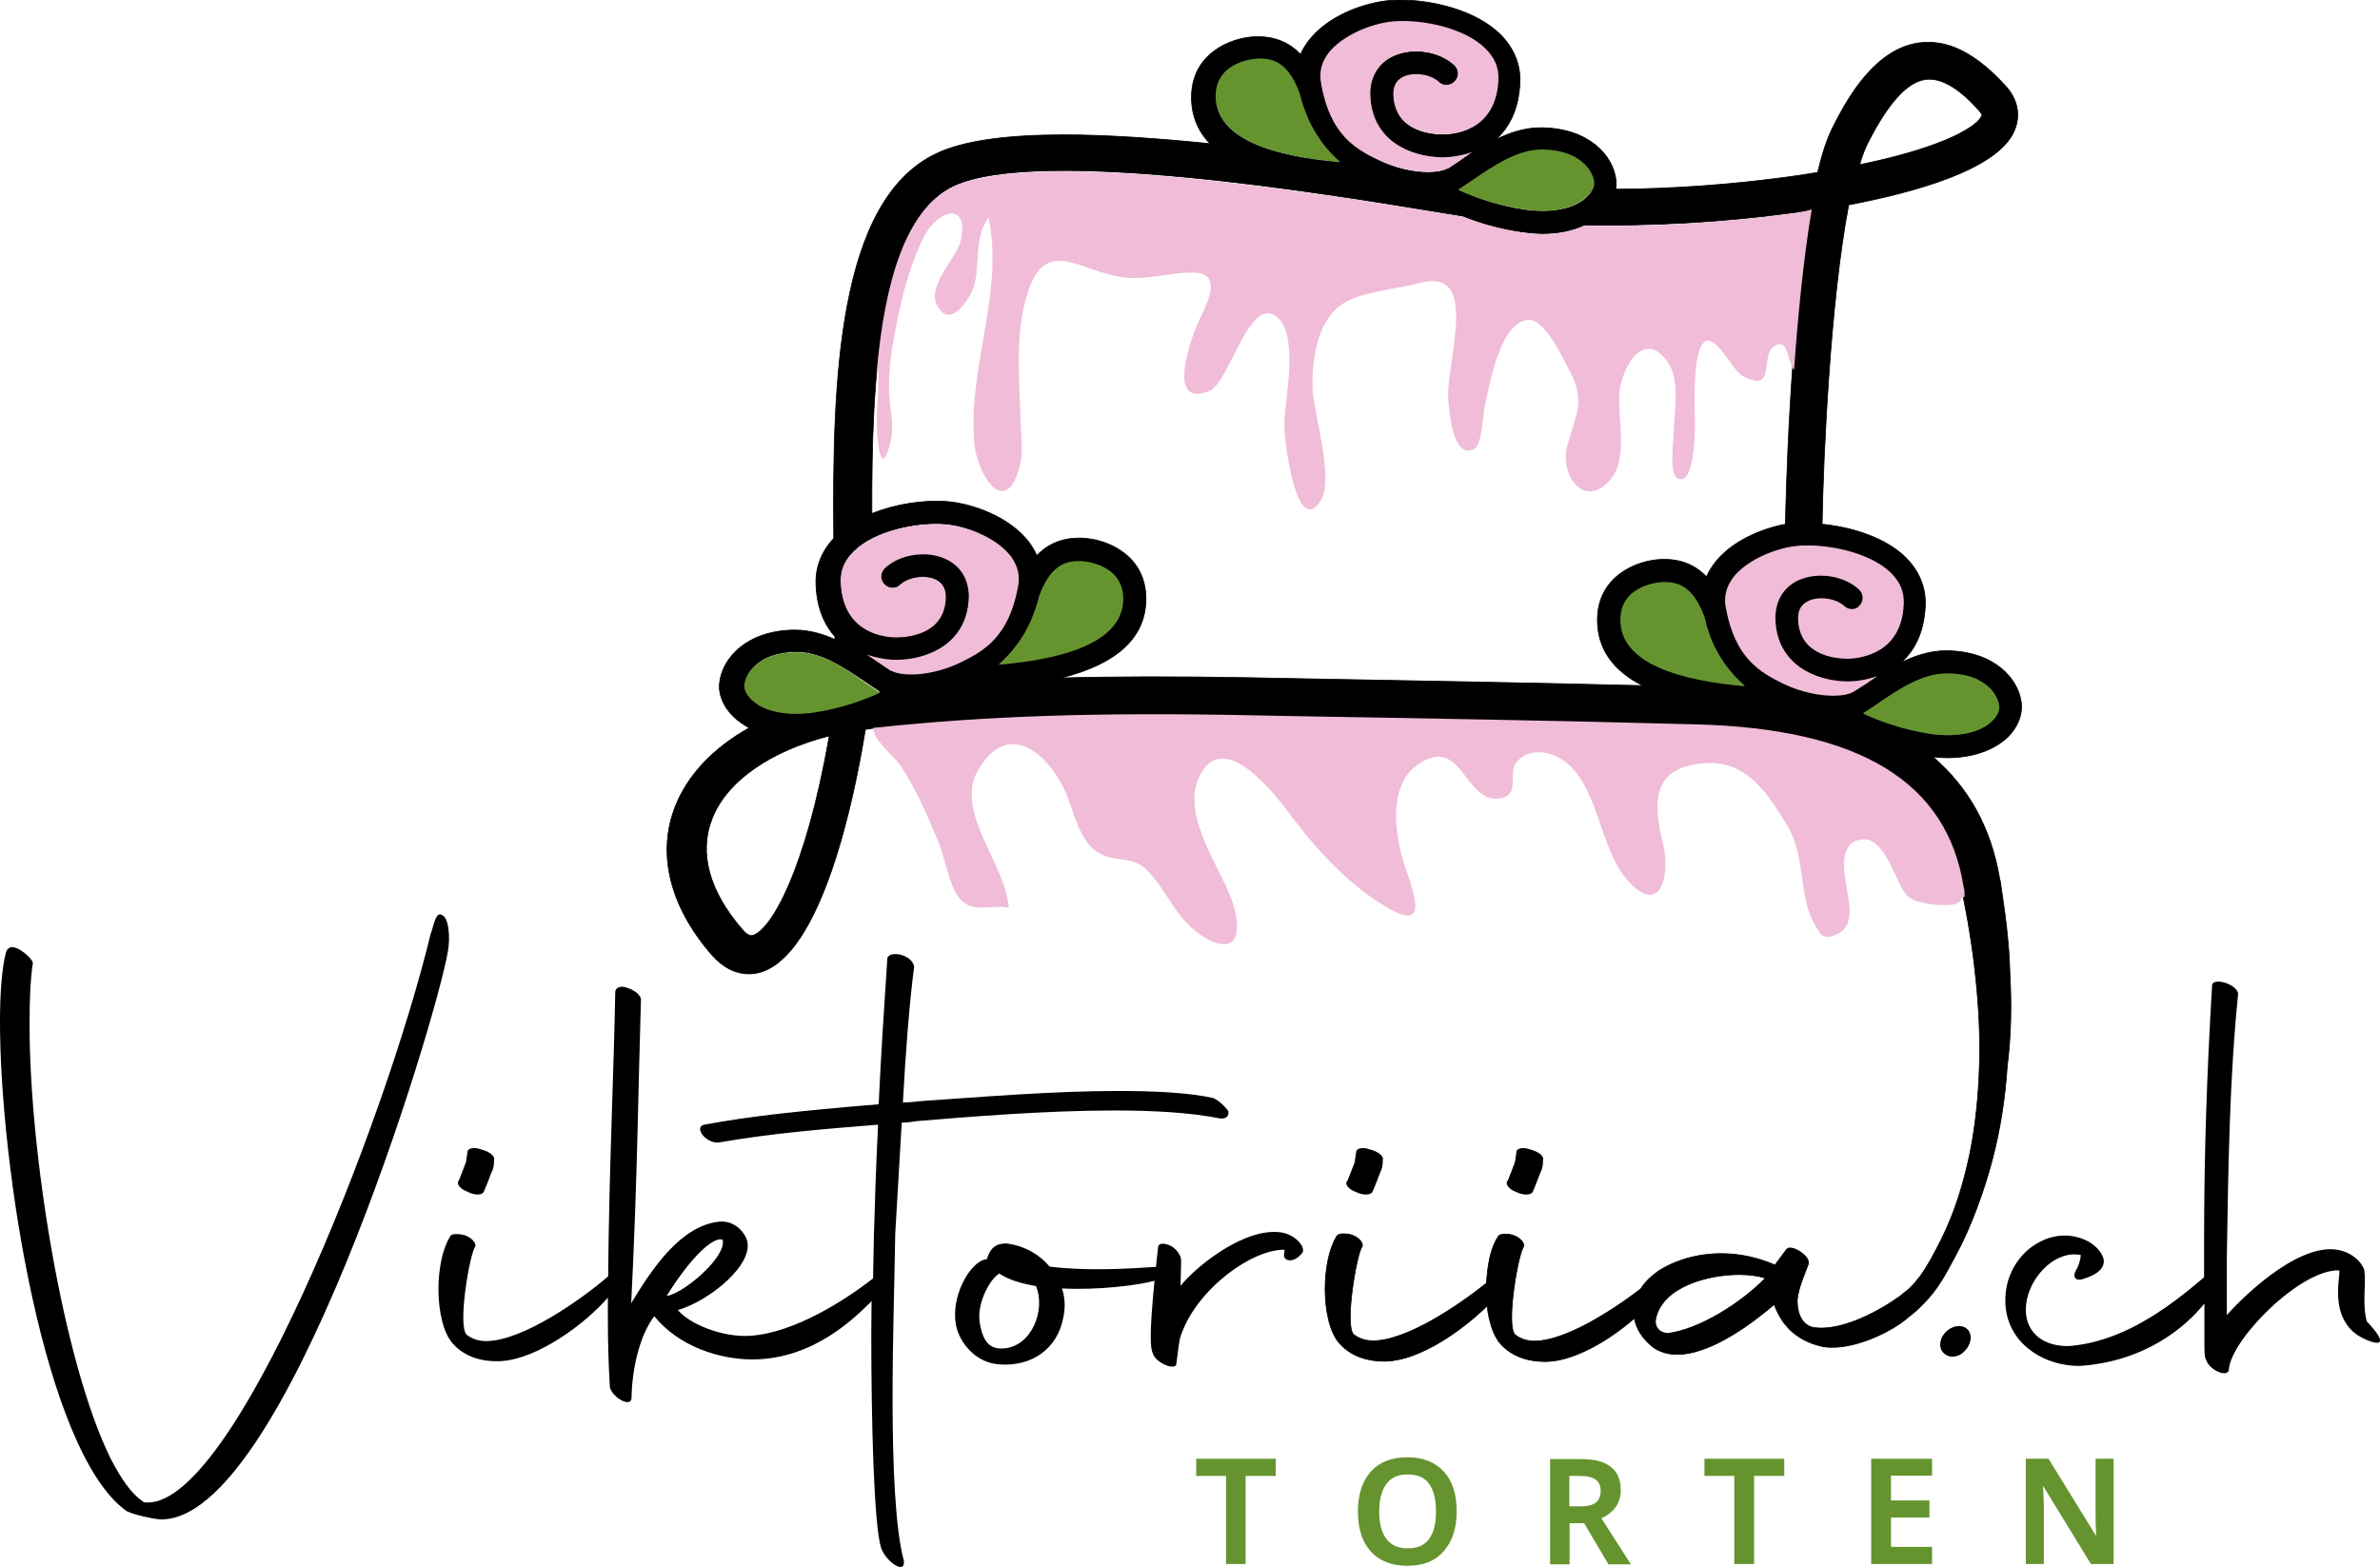 <?xml version="1.0" encoding="utf-8"?>
<!-- Generator: Adobe Illustrator 28.4.1, SVG Export Plug-In . SVG Version: 6.00 Build 0)  -->
<svg version="1.1" id="Ebene_1" xmlns="http://www.w3.org/2000/svg" xmlns:xlink="http://www.w3.org/1999/xlink" x="0px" y="0px"
	 viewBox="0 0 805 530.1" style="enable-background:new 0 0 805 530.1;" xml:space="preserve">
<style type="text/css">
	.st0{stroke:#000000;stroke-width:0.25;stroke-miterlimit:10;}
	.st1{fill-rule:evenodd;clip-rule:evenodd;fill:#F0BCD8;}
	.st2{fill-rule:evenodd;clip-rule:evenodd;fill:#65942F;stroke:#65942F;stroke-miterlimit:10;}
	.st3{fill-rule:evenodd;clip-rule:evenodd;fill:#65942F;}
	.st4{fill:#65942F;}
	.st5{fill:#F0BCD8;}
</style>
<path class="st0" d="M678.7,313.6c-0.3-2.6-0.6-5.2-1-7.8l-1.1-7.6v-0.1c0-0.1,0-0.2-0.1-0.3c-0.1-0.3-0.1-0.6-0.2-0.9
	c-2.9-16.9-10.4-30.5-22.5-40.9c1.7,0.2,3.3,0.3,4.9,0.3c8.4,0,15.6-2.5,20.4-7c3.4-3.4,5-7.5,4.6-11.5c-1-8.4-9.3-17.5-25.1-17.7
	c-0.1,0-0.2,0-0.4,0c-5.4,0-10.5,1.7-15.2,4c4.5-4,7.8-10.1,8.2-19.2c0.3-6.3-2.2-12-6.8-16.5c-6.7-6.5-17.9-10.1-28.1-11.1
	c0.4-23.2,2.8-75.8,9-108c22.9-4.4,49-11.8,55.5-24c2.9-5.5,2-11.6-2.7-16.5c-8.9-9.7-17.4-14.5-25.8-14.5c-1.1,0-2.2,0.1-3.3,0.2
	c-14.2,2.1-23.3,17-28.9,28.2c-2.1,4-3.8,9.3-5.3,15.6c-3.5,0.6-7.2,1.2-11.2,1.7c-18.8,2.5-38.3,3.9-57.1,4c0,0,0,0.1,0,0.1
	c0-0.1,0-0.1,0-0.1c0,0,0,0,0,0c0.2-1.1,0.2-2.1,0.1-3.1c-1-8.4-9.3-17.5-25.1-17.7c-0.1,0-0.2,0-0.4,0c-5.4,0-10.5,1.7-15.2,4
	c4.5-4,7.8-10.1,8.2-19.2c0.3-6.3-2.2-12-6.8-16.5C499.2,3.6,484.8,0,473.5,0c-1,0-2,0-2.9,0.1c-9,0.7-21.7,5.2-28.2,14
	c-1,1.4-1.9,2.8-2.5,4.3c-3.8-4-8.6-6-14.4-6c-0.3,0-0.6,0-0.8,0C416,12.7,403,18.3,403,32.9c0,6.1,2.1,11.4,6.3,15.7
	c-17.5-1.8-34.5-3-49.5-3c-18.3,0-33.5,1.8-43,6.3c-33.5,15.8-35.3,76.6-34.8,130.2c-4.2,4.5-6.3,9.9-6,15.8
	c0.3,7.8,2.9,13.5,6.4,17.4c0,0.3,0,0.6,0,1c-4.2-1.9-8.7-3.2-13.5-3.2c-0.1,0-0.2,0-0.4,0c-15.7,0.2-24.1,9.3-25.1,17.7
	c-0.5,4,1.2,8.1,4.6,11.5c1.6,1.5,3.4,2.8,5.4,3.9c-12,6.7-20.6,15.7-24.9,26.3c-6.4,16-2.1,33.9,12.2,50.4c4.5,5.1,9,6.5,12.6,6.5
	c1.6,0,2.9-0.3,3.7-0.5c20.9-5.9,31.9-58.5,35.7-82.2c1.4-0.2,2.6-0.4,3.9-0.5c28.3-3,57.2-4.4,93-4.4c9.8,0,20.1,0.1,31.1,0.3
	l15.4,0.3c41.4,0.8,92.9,1.7,136.6,2.8c55.5,1.5,85.3,19.5,90.7,55.2c0,0.3,0.1,0.5,0.2,0.7l1.3,6.8c0.5,2.5,0.9,4.9,1.3,7.4
	c0.8,5,1.5,10,2,15c1.1,10.1,1.6,20.2,1.3,30.2c-0.3,10.1-1.3,20.2-3.3,30c-2.1,9.8-5,19.5-9.5,28.5c-2.2,4.4-4.4,8.7-7.2,12.6
	c-2,2.6-3.6,4.4-6.3,6.3v0.1c-8.2,6-19,11.2-27.2,11.2c-1.1,0-2.1-0.1-3.1-0.3c-4-1.2-5.1-5.6-5-9.4c0.5-4.3,2.4-8.2,3.6-11.6
	c1.3-2.2-3.5-5.8-6-5.8c-0.6,0-1,0.2-1.3,0.6l-3.8,5.1h-0.2c-5.5-2.4-11.8-3.8-18-3.8c-7.7,0-15.4,2.1-21.4,6
	c-2.6,1.9-4.6,3.9-5.9,6c-10.1,7.7-25.7,17.6-35.9,17.6c-2.4,0-4.7-0.7-6.5-2.1c-3.3-2.9,1.1-28.1,2.9-29.9c0.2-1.2-1.1-2.9-3.6-3.8
	c-1-0.3-2-0.4-2.8-0.4c-1.3,0-2.2,0.4-2.4,1.1c-2.3,3.4-3.5,9.3-3.8,15.5c-9.9,7.9-27.2,19.5-38.4,19.5c-2.4,0-4.7-0.7-6.5-2.1
	c-3.3-2.9,1.1-28.1,2.9-29.9c0.2-1.2-1.1-2.9-3.6-3.8c-1-0.3-2-0.4-2.8-0.4c-1.3,0-2.2,0.4-2.4,1.1c-2.4,3.8-3.8,10.7-3.8,17.6
	c0,7.3,1.6,14.9,5,18.5c4,4.4,9.6,5.9,14.8,5.9c0.3,0,0.7,0,1,0c11.6-0.5,25.6-10.5,34-18.7c0.6,5.3,2.2,10.3,4.6,12.9
	c4,4.4,9.6,5.9,14.8,5.9c0.3,0,0.7,0,1,0c9.6-0.4,21.1-7.4,29.4-14.6c0.7,3.7,2.8,7,6.5,9.9c2.4,1.6,5.1,2.3,8,2.3
	c11.8,0,26.4-11.4,32.8-16.9c2.9,8,8.4,12.3,15.8,14.1c1.2,0.3,2.5,0.4,3.9,0.4c7.6,0,17.1-4,23-8.1c0,0,0,0,0.1-0.1
	c0.9-0.6,1.7-1.2,2.3-1.8c2.1-1.6,3.4-2.7,5.1-4.5c5.6-5.5,8-10.8,11.2-16.6c5.1-9.3,9.7-22.1,12.4-32.4c2.7-10.3,4.3-20.8,5-31.3
	c1.4-11,1.5-21.5,0.9-32.1C679.7,324.1,679.3,318.9,678.7,313.6z M631.8,48.3c6.8-13.4,13.3-20.6,19.4-21.4c0.5-0.1,0.9-0.1,1.4-0.1
	c4.8,0,10.5,3.5,16.7,10.5c1.3,1.4,1.1,1.7,0.9,2.1C667.7,44,654,50.6,629,55.7C629.8,52.8,630.8,50.3,631.8,48.3z M521.5,50.6
	c0.1,0,0.2,0,0.3,0c12.8,0.2,17,7.2,17.4,11c0.2,1.5-0.7,3.4-2.3,5c-4.1,4.1-11.8,5.6-20.6,4.5c-9.9-1.4-17.9-4.5-23-6.8
	c1.6-1,3.3-2.2,5-3.3C505.4,56,513.3,50.6,521.5,50.6z M449.2,18.3C454,12,464.4,7.9,471.7,7.4c9.6-0.7,23.7,2.3,30.6,9.1
	c3.2,3,4.7,6.5,4.5,10.7c-0.8,17.8-16,18.4-19,18.4c-4.9-0.1-16.1-1.6-16.5-13.3c-0.1-3.1,1-5,3.4-6.2c3.6-1.7,9.2-0.9,12,1.8
	c1.6,1.5,4,1.3,5.4-0.3c1.5-1.7,1.3-4.1-0.3-5.5c-5.1-4.7-14.1-6-20.5-3c-5.2,2.4-8.1,7.3-7.8,13.5c0.6,15,13.4,20.6,24.2,20.8
	c3,0,6.6-0.5,10.3-1.8c-1.4,0.9-2.7,1.8-4,2.7c-1.4,0.9-2.7,1.8-4,2.7c-0.2,0.1-0.4,0.1-0.6,0.2c-3.5,1.8-13.2,1.8-23-2.9
	c-8.3-4-16.4-8.9-19.5-25.5C446.2,24.7,446.9,21.5,449.2,18.3z M425.4,19.9c0.2,0,0.5,0,0.7,0c4.9,0,9.8,1.7,13.5,11.8
	c1.6,6.3,4,11.5,6.9,15.6l0.1,0.2l0.2,0.2c2.1,2.9,4.3,5.2,6.5,7.2c-21.4-1.8-42.1-7.3-42.1-22.3C411.2,20.4,425.3,19.9,425.4,19.9z
	 M254.6,316.4c-0.4,0.1-1.5,0.4-3.6-2.1c-11.2-13-14.7-25.9-10.1-37.5c5-12.7,19.7-22.8,39.6-27.9
	C272.4,295.1,260.7,314.6,254.6,316.4z M274.7,240.9c-8.8,1.3-16.4-0.4-20.6-4.5c-1.7-1.6-2.5-3.5-2.3-5c0.5-3.8,4.7-10.8,17.4-11
	c0.1,0,0.2,0,0.3,0c8.3,0,16.2,5.4,23.3,10.2c1.7,1.2,3.4,2.3,5,3.3C292.6,236.5,284.6,239.6,274.7,240.9z M324.7,224.1
	c-9.8,4.7-19.5,4.7-23,2.9c-0.2-0.1-0.4-0.2-0.6-0.2c-1.3-0.8-2.6-1.7-4-2.7c-1.3-0.9-2.6-1.8-4-2.7c3.7,1.3,7.3,1.8,10.3,1.8
	c10.8-0.2,23.6-5.7,24.2-20.8c0.3-6.1-2.6-11.1-7.8-13.5c-6.4-3-15.3-1.7-20.5,3c-1.6,1.5-1.8,3.9-0.3,5.5c1.5,1.6,3.9,1.8,5.4,0.3
	c2.8-2.6,8.4-3.4,12-1.8c2.4,1.2,3.5,3.1,3.4,6.2c-0.5,11.7-11.7,13.2-16.5,13.3c-3,0-18.2-0.6-19-18.4c-0.2-4.2,1.3-7.6,4.5-10.7
	c6.9-6.8,21-9.8,30.6-9.1c7.3,0.5,17.7,4.6,22.5,10.9c2.3,3.2,3.1,6.5,2.3,10.3C341.1,215.1,333,220.1,324.7,224.1z M344.3,217.6
	l0.2-0.2l0.1-0.2c3-4.2,5.4-9.3,6.9-15.6c3.7-10.1,8.6-11.8,13.5-11.8c0.2,0,0.5,0,0.7,0c0.1,0,14.2,0.6,14.2,12.7
	c0,14.9-20.8,20.5-42.1,22.3C340,222.8,342.2,220.5,344.3,217.6z M437.1,229.5l-15.4-0.3c-23.5-0.4-44-0.4-62.8,0.1
	c19.1-4.8,28.7-13.8,28.7-26.8c0-14.6-13-20.2-21.7-20.5c-6.2-0.2-11.3,1.8-15.2,5.9c-0.7-1.5-1.5-2.9-2.5-4.3
	c-6.5-8.7-19.2-13.3-28.2-14c-7.5-0.5-16.9,0.8-25.1,4.1c-0.2-46.3,2.6-98.9,27.6-110.8c28.8-13.6,128.9,3.1,161.8,8.5l4.9,0.8
	c1.9,0.3,3.8,0.6,5.6,0.9c5.3,2.2,12.3,4.3,20.4,5.4c2.3,0.3,4.6,0.5,6.6,0.5c5.3,0,10.1-1,14.2-2.9c22.5,0.4,46.5-0.9,69.5-4
	c2.2-0.3,4.5-0.6,6.8-1c-7,40.1-8.3,99.7-8.4,106.2c-8.4,1.6-18.6,5.9-24.2,13.5c-1,1.4-1.9,2.8-2.5,4.3c-4-4.2-9-6.1-15.2-5.9
	c-8.7,0.3-21.7,5.9-21.7,20.5c0,9.6,5.1,17,15.3,22.2C516.4,230.9,473,230.2,437.1,229.5z M590.2,232.1
	c-21.3-1.9-42.1-7.4-42.1-22.4c0,0,0,0,0-0.1c0,0,0,0,0,0c0-12.1,14.1-12.7,14.2-12.7c0.2,0,0.5,0,0.7,0c4.9,0,9.8,1.7,13.5,11.8
	c0.2,0.8,0.4,1.5,0.6,2.2c0,0.1,0,0.1,0,0.2c0,0.2,0.1,0.3,0.1,0.5c0.5,1.5,1,3,1.5,4.4c1.3,3.2,2.9,6,4.6,8.4l0.1,0.2l0.2,0.2
	c2,2.9,4.3,5.2,6.5,7.1c-0.1,0-0.2,0-0.2,0C590.1,232,590.1,232.1,590.2,232.1z M626.9,234c0,0-0.1,0.1-0.1,0.1c0,0-0.1,0-0.2,0
	c-0.1,0-0.1,0.1-0.2,0.1c-1.3,0.7-3.5,1.1-6.3,1.1c-4.6,0-10.7-1.1-16.8-4c-8.3-4-16.4-8.9-19.5-25.5c-0.8-3.8,0-7,2.3-10.3
	c4.8-6.3,15.1-10.4,22.5-10.9c0.8-0.1,1.6-0.1,2.4-0.1c9.4-0.1,21.9,2.9,28.4,9.1c3.2,3.1,4.7,6.5,4.5,10.7
	c-0.4,9.5-5,14.1-9.6,16.3c-4.1,2-8.2,2.2-9.6,2.2c-4.9-0.1-16.1-1.6-16.5-13.3c-0.1-3.1,1-5,3.4-6.2c0,0,0.1,0,0.1,0
	c0,0,0.1,0,0.1-0.1c3.6-1.6,9.2-0.8,12,1.8c1.2,1.1,2.8,1.3,4.1,0.7c0.4-0.2,0.8-0.5,1.1-0.9c1.5-1.7,1.3-4.1-0.3-5.5
	c-5.1-4.7-14.1-6-20.5-3c-0.3,0.1-0.5,0.2-0.8,0.4c-4.6,2.5-7.1,7.2-6.9,13c0.6,15,13.4,20.6,24.2,20.8c3,0,6.6-0.5,10.3-1.8
	c-1.4,0.9-2.7,1.8-4,2.7C629.5,232.3,628.2,233.2,626.9,234C626.9,234,626.9,234,626.9,234z M639.8,245.1c-3.9-1.3-7.2-2.6-9.7-3.8
	c1.6-1,3.3-2.1,5-3.3c7-4.8,15-10.2,23.3-10.2c0,0,0.1,0,0.1,0c0.1,0,0.1,0,0.2,0c0,0,0.1,0,0.1,0c0.2,0,0.4,0,0.6,0
	c3.7,0.1,6.7,0.8,9,1.8c0.1,0,0.1,0.1,0.2,0.1c0.4,0.2,0.8,0.4,1.1,0.6c4.5,2.4,6.2,6.1,6.5,8.5c0.2,1.5-0.7,3.4-2.3,5
	c-4.1,4.1-11.8,5.6-20.6,4.5C648.3,247.5,643.7,246.4,639.8,245.1z M564.1,451c-3.3-0.2-4.7-2.7-4-5.3c2.4-10.3,17.1-14.6,28.3-14.6
	c3.3,0,6.5,0.5,8.7,1.2C589.2,440.5,574.8,449.7,564.1,451z"/>
<path d="M149.5,309.5c-2.3-1.6-3.1,5.1-3.8,6.2c-15.4,64-67.5,196.6-97.1,192.4l-0.2-0.2c-4-2.7-7.3-7.5-11-14.6
	c-16-32.5-27.4-103-27.4-146.6c0-7.8,0.2-14.9,1.1-20.8c0.2-1.4-4-4.9-5.8-5.3c-1.8-0.7-2.9,0.2-3.3,1.6c-1.3,4.9-2,13.2-2,23.4
	c0,48.8,15,144.9,42.4,165.2c1.6,1.4,10.3,3.1,11.8,3.1c41.9,1.2,93.2-168.2,97.3-192.1C152.4,316.6,151.7,310.3,149.5,309.5z"/>
<path d="M433.7,416.9c-12.2-2.1-28.7,11-34.4,18l0.2-8.7c0-1.4-1.4-3.6-3.3-4.7c-2.3-1.2-4.5-1.2-4.5,0.5c-0.3,2.3-0.5,4.5-0.7,6.5
	c-3.4,0.2-10.9,0.8-19.6,0.8c-5.1,0-11-0.2-16.4-0.9c-3.3-4-8.2-6.9-14.3-7.8c-4.5-0.2-6,2.3-6.9,5.3c-0.5,0-0.7,0.2-1.1,0.2
	c-5.1,1.8-11,12.5-9.4,21.8c1.1,6.2,6.7,13.2,15,13.6c10.3,0.7,19.4-4.9,21.4-16.1c0.7-3.4,0.5-6.7-0.5-9.6
	c12.3,0.6,25.3-1,31.3-2.6c-1.8,18.3-1.4,22.8-0.6,24.5c0.9,3.4,8.2,6.2,8,3.4c0.9-6.5,0.9-7.8,1.6-9.6c5.3-15.4,23.9-29,35-28.8
	l-0.2,1.8c-0.2,1.8,2.9,3.1,6-0.5C442,422.5,438.8,417.9,433.7,416.9z M339.1,456.1c-4.3,0.2-6.7-2.3-7.7-8.7
	c-1.1-6.2,3.1-14.1,6-16.2l0.5-0.5c3.1,2.1,7.3,3.4,12.5,4.3C353.8,443,348.9,455.8,339.1,456.1z"/>
<path d="M158.2,403.1c2.1,1.2,4.7,1.2,5.3,0.2c0.7-1.2,2.4-6,2.9-7.1c0.7-1.4,0.7-2.9,0.7-3.8c0.5-1.2-1.4-2.9-4.3-3.6
	c-2.3-0.9-4.7-0.5-4.7,0.9l-0.5,3.4c-0.5,1.2-2.1,5.6-2.4,6.2C154.2,400.2,155.5,402.2,158.2,403.1z"/>
<path d="M464.1,403.3c0.7-1.2,2.4-6,2.9-7.1c0.7-1.4,0.7-2.9,0.7-3.8c0.5-1.2-1.4-2.9-4.3-3.6c-2.3-0.9-4.7-0.5-4.7,0.9l-0.5,3.4
	c-0.5,1.2-2.1,5.6-2.4,6.2c-1.2,1,0.2,3,2.9,3.9C460.8,404.3,463.4,404.3,464.1,403.3z"/>
<path d="M518.3,403.3c0.7-1.2,2.4-6,2.9-7.1c0.7-1.4,0.7-2.9,0.7-3.8c0.5-1.2-1.4-2.9-4.3-3.6c-2.3-0.9-4.7-0.5-4.7,0.9l-0.5,3.4
	c-0.5,1.2-2.1,5.6-2.4,6.2c-1.1,1,0.3,3,2.9,3.9C515.1,404.3,517.6,404.3,518.3,403.3z"/>
<path d="M658.7,450c-2.5,2-3.2,5.3-1.6,7.3c1.7,2.1,4.8,2.1,7.1,0s3.1-5.3,1.6-7.3C664.3,448,661.1,448,658.7,450z"/>
<path d="M800.5,446.9c-1.6-6.5-0.1-11.9-0.8-17.3c-0.9-2.9-4.3-5.7-7.5-6.5c-12.9-4-32.1,13.9-39,21.7v-20
	c0.5-30.7,0.9-59.8,3.8-88.5c0-3.4-8.8-6-8.8-2.9c-1.7,28.6-2.7,56.2-2.7,87.1V432c-13,11.2-28.4,22.1-46.1,23.3
	c-10.1,0-15.8-6.5-13.8-15.9c1.8-8.4,10-16.6,18.2-14.9c-0.2,2.4-1.1,4.3-1.6,5.1c-1.6,2.9,0.5,3.8,2.7,2.9c2.1-0.7,6.7-2.3,6.7-6
	c-0.2-2.3-2.3-4.9-5.1-6.5c-2.9-1.6-5.8-2.1-8.2-2.1c-4.9,0-8.9,2.1-12,4.5c-5.1,4.3-7.8,10.3-8,16.4c-0.7,14.5,12,23.2,25,23.2
	c22.1-1.4,35.9-13.1,42.3-21.1v11.5c0,4.3,0,7,0.6,7.5c0.9,3.6,7.8,6.4,7.7,3.1c0.9-10.2,24.5-34,37.4-33.3c0,1.6-0.5,4.3-0.5,7.4
	c0,4.7,1.1,10.5,6.3,14.3C800.5,453.7,811,458,800.5,446.9z"/>
<path class="st1" d="M303.5,223.2c-3,0-6.6-0.5-10.3-1.8c1.4,0.9,2.7,1.8,4,2.7c1.4,0.9,2.7,1.8,4,2.7c0.2,0.1,0.4,0.1,0.6,0.2
	c3.5,1.8,13.2,1.8,23-2.9c8.3-4,16.4-8.9,19.5-25.5c0.8-3.8,0-7-2.3-10.3c-4.8-6.3-15.1-10.4-22.5-10.9c-9.6-0.7-23.7,2.3-30.6,9.1
	c-3.2,3-4.7,6.5-4.5,10.7c0.8,17.8,16,18.4,19,18.4c4.9-0.1,16.1-1.6,16.5-13.3c0.1-3.1-1-5-3.4-6.2c-3.6-1.7-9.2-0.9-12,1.8
	c-1.6,1.5-4,1.3-5.4-0.3c-1.5-1.7-1.3-4.1,0.3-5.5c5.1-4.7,14.1-6,20.5-3c5.2,2.4,8.1,7.3,7.8,13.5
	C326.9,217.5,314.2,223,303.5,223.2z"/>
<path class="st1" d="M466.4,54.1c9.8,4.7,19.5,4.7,23,2.9c0.2-0.1,0.4-0.2,0.6-0.2c1.3-0.8,2.6-1.7,4-2.7c1.3-0.9,2.6-1.8,4-2.7
	c-3.7,1.3-7.3,1.8-10.3,1.8c-10.8-0.2-23.6-5.7-24.2-20.8c-0.3-6.1,2.6-11.1,7.8-13.5c6.4-3,15.3-1.7,20.5,3
	c1.6,1.5,1.8,3.9,0.3,5.5c-1.5,1.6-3.9,1.8-5.4,0.3c-2.8-2.6-8.4-3.4-12-1.8c-2.4,1.2-3.5,3.1-3.4,6.2c0.5,11.7,11.7,13.2,16.5,13.3
	c3,0,18.2-0.6,19-18.4c0.2-4.2-1.3-7.6-4.5-10.7c-6.9-6.8-21-9.8-30.6-9.1c-7.3,0.5-17.7,4.6-22.5,10.9c-2.3,3.2-3.1,6.5-2.3,10.3
	C449.9,45.2,458,50.2,466.4,54.1z"/>
<path class="st1" d="M664.4,300.9c-0.1-0.2-0.1-0.5-0.2-0.7c-5.5-35.7-35.1-53.8-90.7-55.2c-43.8-1.2-95.2-2.1-136.6-2.8l-15.4-0.3
	c-50.9-1-88,0.3-124.1,4.1c-0.7,0.1-1.4,0.1-2.1,0.2c0.1,4.2,7.2,9.6,9.4,12.9c5,7.6,9,16.7,12.5,25.2c2.2,5,3.7,14.7,7,19.1
	c4.5,6,10.5,2.4,17,3.6c-1-14.6-18.1-32.1-10.7-45.9c10.2-18.8,24.8-5.8,30.3,7.8c2.5,6.1,4.4,15.3,10.2,19.2
	c5.6,3.8,11.6,1.1,16.7,6c7.4,7.2,9.8,17,19.6,22.9c13.2,7.7,12.6-5,8.6-14.5c-4.5-10.8-15.9-27.2-10.5-39.3c8-18,26,5.6,31.5,13
	c8.8,11.7,20.1,23.9,33.1,31.2c15.3,8.8,6.2-10.1,4.2-17.6c-2.6-9.6-4.2-24.7,5.5-31.3c14.9-10.1,15.5,13,27.3,11.6
	c7.5-0.9,2.9-8.3,5.8-12.1c4-5.2,11.6-4.1,16.3-0.6c11.6,8.5,11.8,29.2,21.1,40c11.5,13.4,15-1.7,12.2-12.4
	c-3.5-14.3-3.4-25.8,14.7-26.9c13.9-0.8,21,10.6,27.5,21.3c6.2,10.3,3.6,23.3,9.1,33.1c2.1,3.6,2.6,5.5,7.2,3.7
	c6.7-2.6,4.5-11,3.7-15.9c-0.9-5.4-2.9-15.6,5.3-16.4c5.8-0.6,9.3,8.1,11.2,12c3.3,7.1,3.6,8.4,11.1,9.8c2.6,0.5,11,1.2,11-1.6
	l1.3-0.9L664.4,300.9z"/>
<polygon class="st2" points="405.1,498.7 415.2,498.7 415.2,528.5 420.8,528.5 420.8,498.7 431,498.7 431,493.9 405.1,493.9 "/>
<path class="st2" d="M476.1,493.4c-5.2,0-9.2,1.5-12,4.6c-2.8,3.1-4.3,7.4-4.3,13.2c0,5.7,1.4,10.1,4.2,13.2c2.8,3.1,6.8,4.7,12,4.7
	s9.1-1.5,11.9-4.7s4.3-7.5,4.3-13.2c0-5.6-1.4-10.1-4.2-13.1C485.2,495,481.2,493.4,476.1,493.4z M483.7,520.9
	c-1.7,2.3-4.2,3.3-7.5,3.3c-3.4,0-5.9-1.1-7.6-3.3c-1.8-2.3-2.6-5.4-2.6-9.7c0-4.3,0.9-7.4,2.6-9.7c1.8-2.3,4.3-3.3,7.6-3.3
	c3.3,0,5.9,1.1,7.5,3.3c1.7,2.3,2.5,5.4,2.5,9.7C486.2,515.5,485.4,518.7,483.7,520.9z"/>
<path class="st2" d="M547.7,504c0-3.4-1.1-5.9-3.2-7.5c-2.2-1.7-5.4-2.5-9.9-2.5h-9.8v34.6h5.6v-13.9h5.7l8.2,13.9h6.4l-9.8-15.3
	C545.5,511.4,547.7,508.2,547.7,504z M534.4,510h-3.9h-0.2v-11.3h3.8c2.6,0,4.6,0.4,5.8,1.3c1.3,0.8,2,2.3,2,4.2s-0.6,3.4-1.8,4.4
	S536.9,510,534.4,510z"/>
<polygon class="st2" points="577,498.7 587.1,498.7 587.1,528.5 592.8,528.5 592.8,498.7 603,498.7 603,493.9 577,493.9 "/>
<polygon class="st2" points="633.4,528.5 653,528.5 653,523.7 639.1,523.7 639.1,512.8 652.1,512.8 652.1,508 639.1,508 
	639.1,498.6 653,498.6 653,493.9 633.4,493.9 "/>
<path class="st2" d="M707.5,528.5h6.9v-34.6h-5.1V512c0,1.3,0,3,0.1,5.3s0.2,3.6,0.2,4h-0.1l-16.9-27.4h-6.9v34.6h5.1v-18
	c0-2.4-0.1-5.1-0.3-8l-0.1-1.6h0.2L707.5,528.5z"/>
<path class="st3" d="M269.5,220.6c-0.1,0-0.2,0-0.3,0c-12.8,0.2-17,7.2-17.4,11c-0.2,1.5,0.7,3.4,2.3,5c4.1,4.1,11.8,5.6,20.6,4.5
	c9.9-1.4,17.9-4.5,23-6.8c-1.6-1-3.3-2.2-5-3.3C285.8,225.9,277.8,220.6,269.5,220.6z"/>
<path class="st3" d="M365.7,189.8c-0.2,0-0.5,0-0.7,0c-4.9,0-9.8,1.7-13.5,11.8c-1.6,6.3-4,11.5-6.9,15.6l-0.1,0.2l-0.2,0.2
	c-2.1,2.9-4.3,5.2-6.5,7.2c21.4-1.8,42.1-7.3,42.1-22.3C379.8,190.4,365.8,189.8,365.7,189.8z"/>
<path class="st3" d="M446.7,47.6l-0.2-0.2v-0.2c-3-4.2-5.4-9.3-6.9-15.6c-3.7-10.1-8.6-11.8-13.5-11.8c-0.2,0-0.5,0-0.7,0
	c-0.1,0-14.2,0.6-14.2,12.7c0,14.9,20.8,20.5,42.1,22.3C451.1,52.9,448.8,50.5,446.7,47.6z"/>
<path class="st3" d="M539.2,61.6c-0.5-3.8-4.7-10.8-17.4-11c-0.1,0-0.2,0-0.3,0c-8.3,0-16.2,5.4-23.3,10.2c-1.7,1.2-3.4,2.3-5,3.3
	c5,2.4,13.1,5.5,23,6.8c8.8,1.3,16.4-0.4,20.6-4.5C538.5,64.9,539.4,63,539.2,61.6z"/>
<path class="st1" d="M605.6,72.3c-23,3.1-47,4.5-69.5,4c-4.1,1.9-8.8,2.9-14.2,2.9c-2.2,0-4.4-0.2-6.6-0.5
	c-8.1-1.1-15.1-3.3-20.4-5.4c-1.9-0.3-3.9-0.6-5.6-0.9l-4.9-0.8c-32.9-5.2-133.1-22-161.9-8.4c-16.4,7.7-23.3,32.8-25.9,62.2
	l0.6,0.7c-0.3,2.3,0,5.3-0.2,7.5c-1.3,11.5,0.6,32.1,4.4,14.8c1.1-5-0.6-11.1-0.7-16.1c-0.2-7,0.9-14.1,2.2-21
	c2-10.5,4.8-21.8,9.7-31.4c5-9.5,15.6-11.6,12.2,2c-1.4,5.4-11.2,14.7-7.9,21.2c4.2,8.5,11-1.5,12.5-6.3c2.2-6.9,0-17.2,5-23.1
	c5.3,25.7-7.3,50.9-4.8,76.7c1,9.8,10.2,25,15.1,8.1c1.5-5,0.7-11,0.5-16.1c-0.4-14-2-29.4,2.3-43c6.2-20.4,18.4-6.9,33.2-5.5
	c14.4,1.5,37.3-10.4,25.6,12.9c-2.8,5.5-12.8,31.8,2.8,25.4c7-2.9,13.7-33.8,23.3-24.5c6.9,6.8,2.1,27.6,2,36.1
	c-0.1,4.8,4,38.3,12.2,25.7c5-7.6-2.7-30.9-2.7-39c0-9.6,1.7-22.6,10.8-28.1c6.2-3.8,17.7-4.6,25.1-6.6c21.6-6.1,8.9,27.3,10.1,39.7
	c0.4,4,1.4,19.5,8.5,16.5c3-1.2,3.1-11.7,3.8-14.6c1.6-7,5.1-28.8,14.9-29.2c5.6-0.3,12.1,14.1,14.2,18c5.4,10.6,0.9,15.3-1.4,25.6
	c-1.9,8.7,5.5,20.2,14.3,11c6.8-7.1,2.9-20.8,3.5-29.7c0.6-7.7,7.6-22.1,16-11.2c4.8,6.2,2.6,17.1,2.4,24.5c0,2.5-1.7,14.4,1.5,15.5
	c5.4,2.2,5.6-14.7,5.7-17.1c0.1-4.4-1.4-27.8,3.9-29.5c3.7-1.2,9.2,10.3,12.1,11.8c12,6.3,5.5-6.9,11.1-10.2
	c4.4-2.6,4.1,5.1,6.4,8.3c1.3-18,3.2-37.9,6-54.4C610,71.8,607.7,72,605.6,72.3z"/>
<path class="st4" d="M590.2,232.1c-21.3-1.9-42.1-7.4-42.1-22.4c0,0,0,0,0-0.1c0,0,0,0,0,0c0-12.1,14.1-12.7,14.2-12.7
	c0.2,0,0.5,0,0.7,0c4.9,0,9.8,1.7,13.5,11.8c0.2,0.8,0.4,1.5,0.6,2.2c0,0.1,0,0.1,0,0.2c0,0.2,0.1,0.3,0.1,0.5c0.5,1.5,1,3,1.5,4.4
	c1.3,3.2,2.9,6,4.6,8.4l0.1,0.2l0.2,0.2c2,2.9,4.3,5.2,6.5,7.1c-0.1,0-0.2,0-0.2,0C590.1,232,590.1,232.1,590.2,232.1z"/>
<path class="st5" d="M626.9,234c0,0-0.1,0.1-0.1,0.1c0,0-0.1,0-0.2,0c-0.1,0-0.1,0.1-0.2,0.1c-1.3,0.7-3.5,1.1-6.3,1.1
	c-4.6,0-10.7-1.1-16.8-4c-8.3-4-16.4-8.9-19.5-25.5c-0.8-3.8,0-7,2.3-10.3c4.8-6.3,15.1-10.4,22.5-10.9c0.8-0.1,1.6-0.1,2.4-0.1
	c9.4-0.1,21.9,2.9,28.4,9.1c3.2,3.1,4.7,6.5,4.5,10.7c-0.4,9.5-5,14.1-9.6,16.3c-4.1,2-8.2,2.2-9.6,2.2c-4.9-0.1-16.1-1.6-16.5-13.3
	c-0.1-3.1,1-5,3.4-6.2c0,0,0.1,0,0.1,0c0,0,0.1,0,0.1-0.1c3.6-1.6,9.2-0.8,12,1.8c1.2,1.1,2.8,1.3,4.1,0.7c0.4-0.2,0.8-0.5,1.1-0.9
	c1.5-1.7,1.3-4.1-0.3-5.5c-5.1-4.7-14.1-6-20.5-3c-0.3,0.1-0.5,0.2-0.8,0.4c-4.6,2.5-7.1,7.2-6.9,13c0.6,15,13.4,20.6,24.2,20.8
	c3,0,6.6-0.5,10.3-1.8c-1.4,0.9-2.7,1.8-4,2.7C629.5,232.3,628.2,233.2,626.9,234C626.9,234,626.9,234,626.9,234z"/>
<path class="st4" d="M639.8,245.1c-3.9-1.3-7.2-2.6-9.7-3.8c1.6-1,3.3-2.1,5-3.3c7-4.8,15-10.2,23.3-10.2c0,0,0.1,0,0.1,0
	c0.1,0,0.1,0,0.2,0c0,0,0.1,0,0.1,0c0.2,0,0.4,0,0.6,0c3.7,0.1,6.7,0.8,9,1.8c0.1,0,0.1,0.1,0.2,0.1c0.4,0.2,0.8,0.4,1.1,0.6
	c4.5,2.4,6.2,6.1,6.5,8.5c0.2,1.5-0.7,3.4-2.3,5c-4.1,4.1-11.8,5.6-20.6,4.5C648.3,247.5,643.7,246.4,639.8,245.1z"/>
<path d="M415.5,375.9c-0.9-1.4-3.1-3.6-5.1-4.5c-8-1.8-19.6-2.4-32.3-2.4c-21.8,0-47.2,2.1-66.2,3.4c-2.3,0.2-4.5,0.5-6.5,0.5
	c0.9-17.3,2.3-34.7,3.8-45.9c-0.7-4.5-9.4-5.8-9.1-2.3c-0.9,13.9-2.1,31.4-2.9,48.8c-27.4,2.3-43.3,4-59,6.9c-3.8,0.9,0.9,6.7,5.1,6
	c17.8-3.1,35.1-4.5,53.7-6c-0.7,13.6-1.1,26.7-1.4,37.2c-0.1,4.3-0.2,9.2-0.3,14.8c-9.7,7.6-26.8,18.4-41.4,19.4
	c-9.4,0.7-20.8-4-24.6-8.7c10.7-3.1,26.4-15.8,23.2-24.1c-1.1-2.7-4.3-6.2-9.1-5.8c-12.9,1.2-22.7,15.6-29.9,27.6
	c2.1-41.9,2.4-74.1,3.3-102.9c-0.2-1.4-2.3-3.1-4.7-3.8c-2.1-0.9-4,0-4,1.4c-0.4,24.6-2.1,60.7-2.4,96.2c-9,7.8-29,21.9-41.3,21.9
	c-2.4,0-4.7-0.7-6.5-2.1c-3.3-2.9,1.1-28.1,2.9-29.9c0.2-1.2-1.1-2.9-3.6-3.8c-2.7-0.7-5-0.5-5.1,0.7c-2.4,3.8-3.8,10.7-3.8,17.6
	c0,7.3,1.6,14.9,5,18.5c4.3,4.7,10.3,6,15.8,5.8c12.8-0.6,29.1-12.9,36.5-21.5c0,2.1,0,4.1,0,6.1c0,8.2,0.2,16.4,0.7,24.4
	c1.4,3.8,7.3,6.7,7.3,3.4c0.2-10.3,2.9-21.4,7.7-27.6c8.4,10.3,22.1,14.6,33.2,14.6c21.1,0,35.3-14.9,39.6-19
	c0.3-0.2,0.5-0.5,0.7-0.8c0,3.6-0.1,7.3-0.1,11.3c0,29.9,0.9,64.4,3.3,72.2c1.6,4.7,8.4,9.4,7.7,4.3c-2.9-10.5-3.8-32.4-3.8-55
	c0-20.3,0.7-41.3,0.9-55.5l2.2-37.6c1.8,0,3.3-0.2,5.1-0.5c16.9-1.4,43.1-3.6,66.8-3.6c13.4,0,25.8,0.7,35.8,2.7
	C414.6,378.5,415.7,377.6,415.5,375.9z M244.4,419.3c1.6,5.8-13.6,18.5-18.9,19C234.1,424.5,241.5,418.2,244.4,419.3z"/>
</svg>
